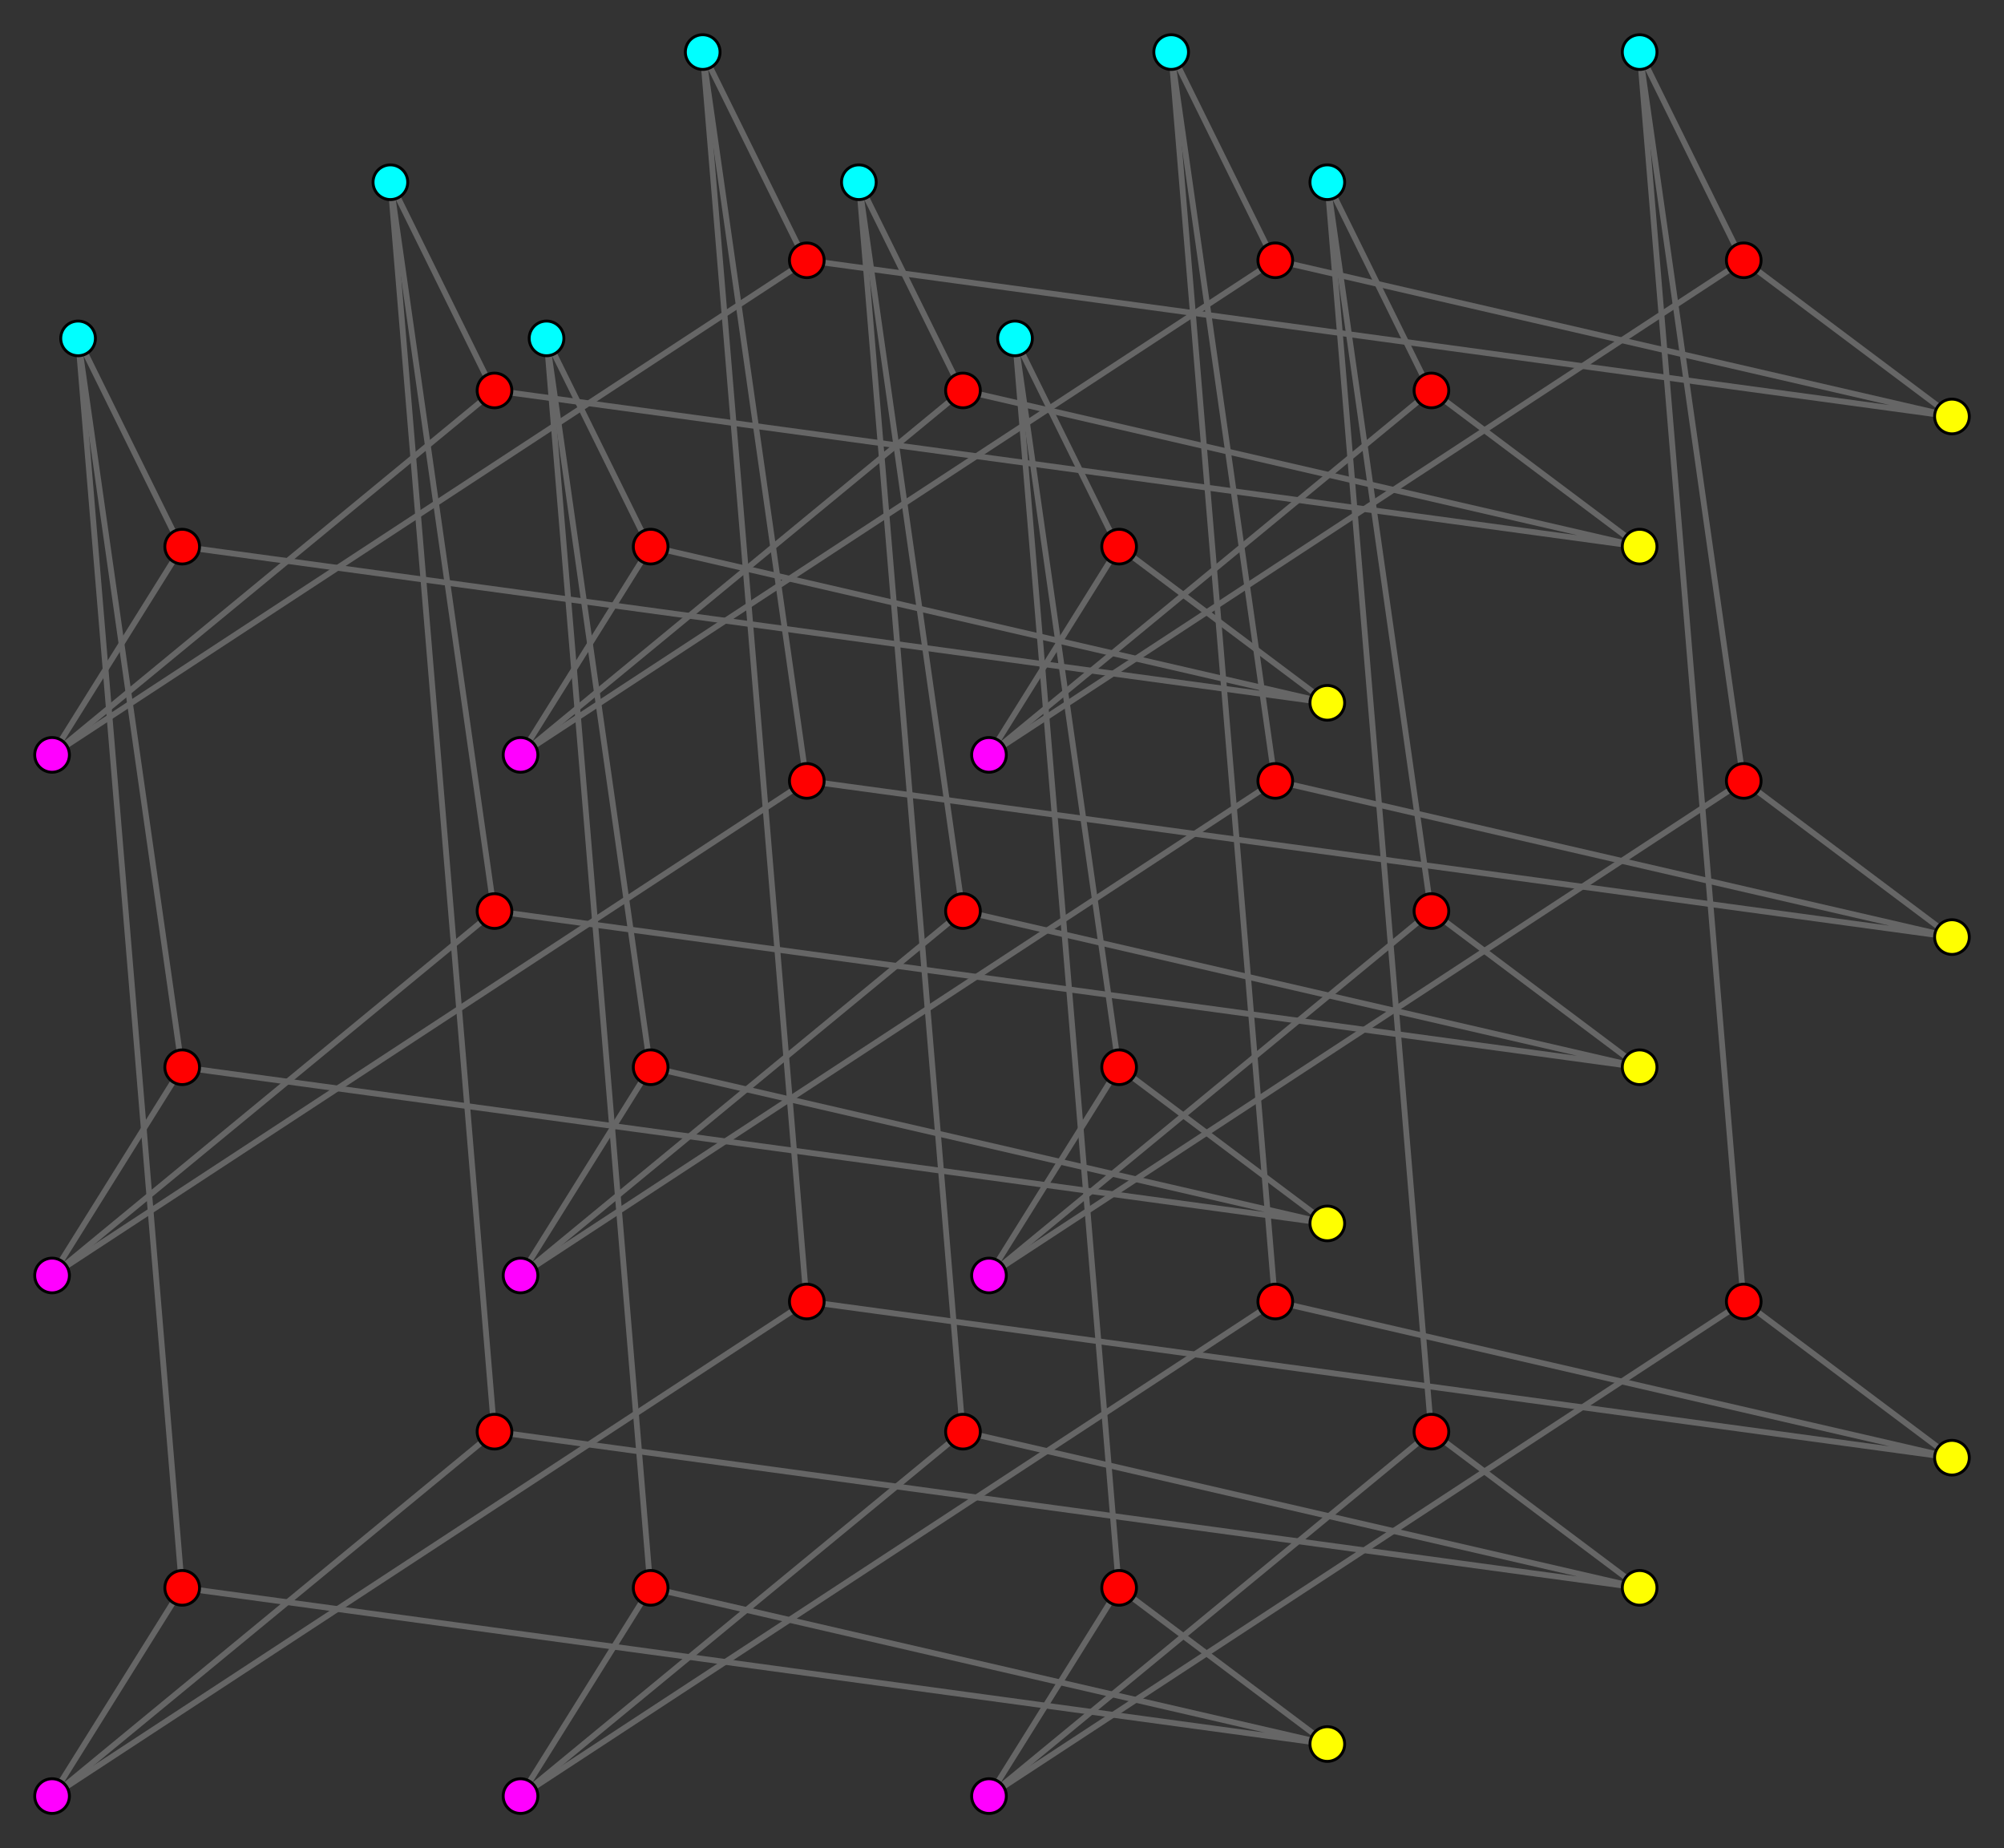 <?xml version="1.0" encoding="utf-8"?>
<!DOCTYPE svg PUBLIC "-//W3C//DTD SVG 1.1//EN" "http://www.w3.org/Graphics/SVG/1.1/DTD/svg11.dtd">
<svg  version="1.1" id="Layer_1" xmlns="http://www.w3.org/2000/svg" xmlns:xlink="http://www.w3.org/1999/xlink" width="693" height="639" viewBox="0 0 693 639"
	 overflow="visible" enable-background="new 0 0 693 639" xml:space="preserve">
<rect x="0" y="0" width="693" height="639" fill="#333333" stroke="none"/>
<polyline fill="none" stroke="#666666" stroke-width="2" points="63,189 18,261 171,135 "/>
<line fill="none" stroke="#666666" stroke-width="2" x1="18" y1="261" x2="279" y2="90"/>
<polyline fill="none" stroke="#666666" stroke-width="2" points="225,189 180,261 333,135 "/>
<line fill="none" stroke="#666666" stroke-width="2" x1="180" y1="261" x2="441" y2="90"/>
<polyline fill="none" stroke="#666666" stroke-width="2" points="387,189 342,261 495,135 "/>
<line fill="none" stroke="#666666" stroke-width="2" x1="342" y1="261" x2="603" y2="90"/>
<polyline fill="none" stroke="#666666" stroke-width="2" points="63,369 18,441 171,315 "/>
<line fill="none" stroke="#666666" stroke-width="2" x1="18" y1="441" x2="279" y2="270"/>
<polyline fill="none" stroke="#666666" stroke-width="2" points="225,369 180,441 333,315 "/>
<line fill="none" stroke="#666666" stroke-width="2" x1="180" y1="441" x2="441" y2="270"/>
<polyline fill="none" stroke="#666666" stroke-width="2" points="387,369 342,441 495,315 "/>
<line fill="none" stroke="#666666" stroke-width="2" x1="342" y1="441" x2="603" y2="270"/>
<polyline fill="none" stroke="#666666" stroke-width="2" points="63,549 18,621 171,495 "/>
<line fill="none" stroke="#666666" stroke-width="2" x1="18" y1="621" x2="279" y2="450"/>
<polyline fill="none" stroke="#666666" stroke-width="2" points="225,549 180,621 333,495 "/>
<line fill="none" stroke="#666666" stroke-width="2" x1="180" y1="621" x2="441" y2="450"/>
<polyline fill="none" stroke="#666666" stroke-width="2" points="387,549 342,621 495,495 "/>
<line fill="none" stroke="#666666" stroke-width="2" x1="342" y1="621" x2="603" y2="450"/>
<polyline fill="none" stroke="#666666" stroke-width="2" points="63,190 27,117 63,370 "/>
<line fill="none" stroke="#666666" stroke-width="2" x1="63" y1="550" x2="27" y2="117"/>
<polyline fill="none" stroke="#666666" stroke-width="2" points="225,190 189,117 225,370 "/>
<line fill="none" stroke="#666666" stroke-width="2" x1="225" y1="550" x2="189" y2="117"/>
<polyline fill="none" stroke="#666666" stroke-width="2" points="387,190 351,117 387,370 "/>
<line fill="none" stroke="#666666" stroke-width="2" x1="387" y1="550" x2="351" y2="117"/>
<polyline fill="none" stroke="#666666" stroke-width="2" points="171,136 135,63 171,316 "/>
<line fill="none" stroke="#666666" stroke-width="2" x1="171" y1="496" x2="135" y2="63"/>
<polyline fill="none" stroke="#666666" stroke-width="2" points="333,136 297,63 333,316 "/>
<line fill="none" stroke="#666666" stroke-width="2" x1="333" y1="496" x2="297" y2="63"/>
<polyline fill="none" stroke="#666666" stroke-width="2" points="495,136 459,63 495,316 "/>
<line fill="none" stroke="#666666" stroke-width="2" x1="495" y1="496" x2="459" y2="63"/>
<polyline fill="none" stroke="#666666" stroke-width="2" points="279,91 243,18 279,271 "/>
<line fill="none" stroke="#666666" stroke-width="2" x1="279" y1="451" x2="243" y2="18"/>
<polyline fill="none" stroke="#666666" stroke-width="2" points="441,91 405,18 441,271 "/>
<line fill="none" stroke="#666666" stroke-width="2" x1="441" y1="451" x2="405" y2="18"/>
<polyline fill="none" stroke="#666666" stroke-width="2" points="603,91 567,18 603,271 "/>
<line fill="none" stroke="#666666" stroke-width="2" x1="603" y1="451" x2="567" y2="18"/>
<line fill="none" stroke="#666666" stroke-width="2" x1="387" y1="549" x2="459" y2="603"/>
<polyline fill="none" stroke="#666666" stroke-width="2" points="63,549 459,603 225,549 "/>
<line fill="none" stroke="#666666" stroke-width="2" x1="495" y1="495" x2="567" y2="549"/>
<polyline fill="none" stroke="#666666" stroke-width="2" points="171,495 567,549 333,495 "/>
<line fill="none" stroke="#666666" stroke-width="2" x1="603" y1="450" x2="675" y2="504"/>
<polyline fill="none" stroke="#666666" stroke-width="2" points="279,450 675,504 441,450 "/>
<line fill="none" stroke="#666666" stroke-width="2" x1="387" y1="369" x2="459" y2="423"/>
<polyline fill="none" stroke="#666666" stroke-width="2" points="63,369 459,423 225,369 "/>
<line fill="none" stroke="#666666" stroke-width="2" x1="495" y1="315" x2="567" y2="369"/>
<polyline fill="none" stroke="#666666" stroke-width="2" points="171,315 567,369 333,315 "/>
<line fill="none" stroke="#666666" stroke-width="2" x1="603" y1="270" x2="675" y2="324"/>
<polyline fill="none" stroke="#666666" stroke-width="2" points="279,270 675,324 441,270 "/>
<line fill="none" stroke="#666666" stroke-width="2" x1="387" y1="189" x2="459" y2="243"/>
<polyline fill="none" stroke="#666666" stroke-width="2" points="63,189 459,243 225,189 "/>
<line fill="none" stroke="#666666" stroke-width="2" x1="495" y1="135" x2="567" y2="189"/>
<polyline fill="none" stroke="#666666" stroke-width="2" points="171,135 567,189 333,135 "/>
<line fill="none" stroke="#666666" stroke-width="2" x1="603" y1="90" x2="675" y2="144"/>
<polyline fill="none" stroke="#666666" stroke-width="2" points="279,90 675,144 441,90 "/>
<circle fill="#FF0000" stroke="#000000" cx="63" cy="549" r="6"/>
<circle fill="#FF0000" stroke="#000000" cx="225" cy="549" r="6"/>
<circle fill="#FF0000" stroke="#000000" cx="387" cy="549" r="6"/>
<circle fill="#FF0000" stroke="#000000" cx="171" cy="495" r="6"/>
<circle fill="#FF0000" stroke="#000000" cx="333" cy="495" r="6"/>
<circle fill="#FF0000" stroke="#000000" cx="495" cy="495" r="6"/>
<circle fill="#FF0000" stroke="#000000" cx="279" cy="450" r="6"/>
<circle fill="#FF0000" stroke="#000000" cx="441" cy="450" r="6"/>
<circle fill="#FF0000" stroke="#000000" cx="603" cy="450" r="6"/>
<circle fill="#FF0000" stroke="#000000" cx="63" cy="369" r="6"/>
<circle fill="#FF0000" stroke="#000000" cx="225" cy="369" r="6"/>
<circle fill="#FF0000" stroke="#000000" cx="387" cy="369" r="6"/>
<circle fill="#FF0000" stroke="#000000" cx="171" cy="315" r="6"/>
<circle fill="#FF0000" stroke="#000000" cx="333" cy="315" r="6"/>
<circle fill="#FF0000" stroke="#000000" cx="495" cy="315" r="6"/>
<circle fill="#FF0000" stroke="#000000" cx="279" cy="270" r="6"/>
<circle fill="#FF0000" stroke="#000000" cx="441" cy="270" r="6"/>
<circle fill="#FF0000" stroke="#000000" cx="603" cy="270" r="6"/>
<circle fill="#FF0000" stroke="#000000" cx="63" cy="189" r="6"/>
<circle fill="#FF0000" stroke="#000000" cx="225" cy="189" r="6"/>
<circle fill="#FF0000" stroke="#000000" cx="387" cy="189" r="6"/>
<circle fill="#FF00FF" stroke="#000000" cx="18" cy="621" r="6"/>
<circle fill="#FF00FF" stroke="#000000" cx="180" cy="621" r="6"/>
<circle fill="#FF00FF" stroke="#000000" cx="342" cy="621" r="6"/>
<circle fill="#FF00FF" stroke="#000000" cx="18" cy="441" r="6"/>
<circle fill="#FF00FF" stroke="#000000" cx="180" cy="441" r="6"/>
<circle fill="#FF00FF" stroke="#000000" cx="342" cy="441" r="6"/>
<circle fill="#FF00FF" stroke="#000000" cx="18" cy="261" r="6"/>
<circle fill="#FF00FF" stroke="#000000" cx="180" cy="261" r="6"/>
<circle fill="#FF00FF" stroke="#000000" cx="342" cy="261" r="6"/>
<circle fill="#FF0000" stroke="#000000" cx="171" cy="135" r="6"/>
<circle fill="#FF0000" stroke="#000000" cx="333" cy="135" r="6"/>
<circle fill="#FF0000" stroke="#000000" cx="495" cy="135" r="6"/>
<circle fill="#FF0000" stroke="#000000" cx="279" cy="90" r="6"/>
<circle fill="#FF0000" stroke="#000000" cx="441" cy="90" r="6"/>
<circle fill="#FF0000" stroke="#000000" cx="603" cy="90" r="6"/>
<circle fill="#00FFFF" stroke="#000000" cx="27" cy="117" r="6"/>
<circle fill="#00FFFF" stroke="#000000" cx="189" cy="117" r="6"/>
<circle fill="#00FFFF" stroke="#000000" cx="351" cy="117" r="6"/>
<circle fill="#00FFFF" stroke="#000000" cx="135" cy="63" r="6"/>
<circle fill="#00FFFF" stroke="#000000" cx="297" cy="63" r="6"/>
<circle fill="#00FFFF" stroke="#000000" cx="459" cy="63" r="6"/>
<circle fill="#00FFFF" stroke="#000000" cx="243" cy="18" r="6"/>
<circle fill="#00FFFF" stroke="#000000" cx="405" cy="18" r="6"/>
<circle fill="#00FFFF" stroke="#000000" cx="567" cy="18" r="6"/>
<circle fill="#FFFF00" stroke="#000000" cx="459" cy="603" r="6"/>
<circle fill="#FFFF00" stroke="#000000" cx="567" cy="549" r="6"/>
<circle fill="#FFFF00" stroke="#000000" cx="675" cy="504" r="6"/>
<circle fill="#FFFF00" stroke="#000000" cx="459" cy="423" r="6"/>
<circle fill="#FFFF00" stroke="#000000" cx="567" cy="369" r="6"/>
<circle fill="#FFFF00" stroke="#000000" cx="675" cy="324" r="6"/>
<circle fill="#FFFF00" stroke="#000000" cx="459" cy="243" r="6"/>
<circle fill="#FFFF00" stroke="#000000" cx="567" cy="189" r="6"/>
<circle fill="#FFFF00" stroke="#000000" cx="675" cy="144" r="6"/>
<rect fill="none" width="693" height="639"/>
</svg>
